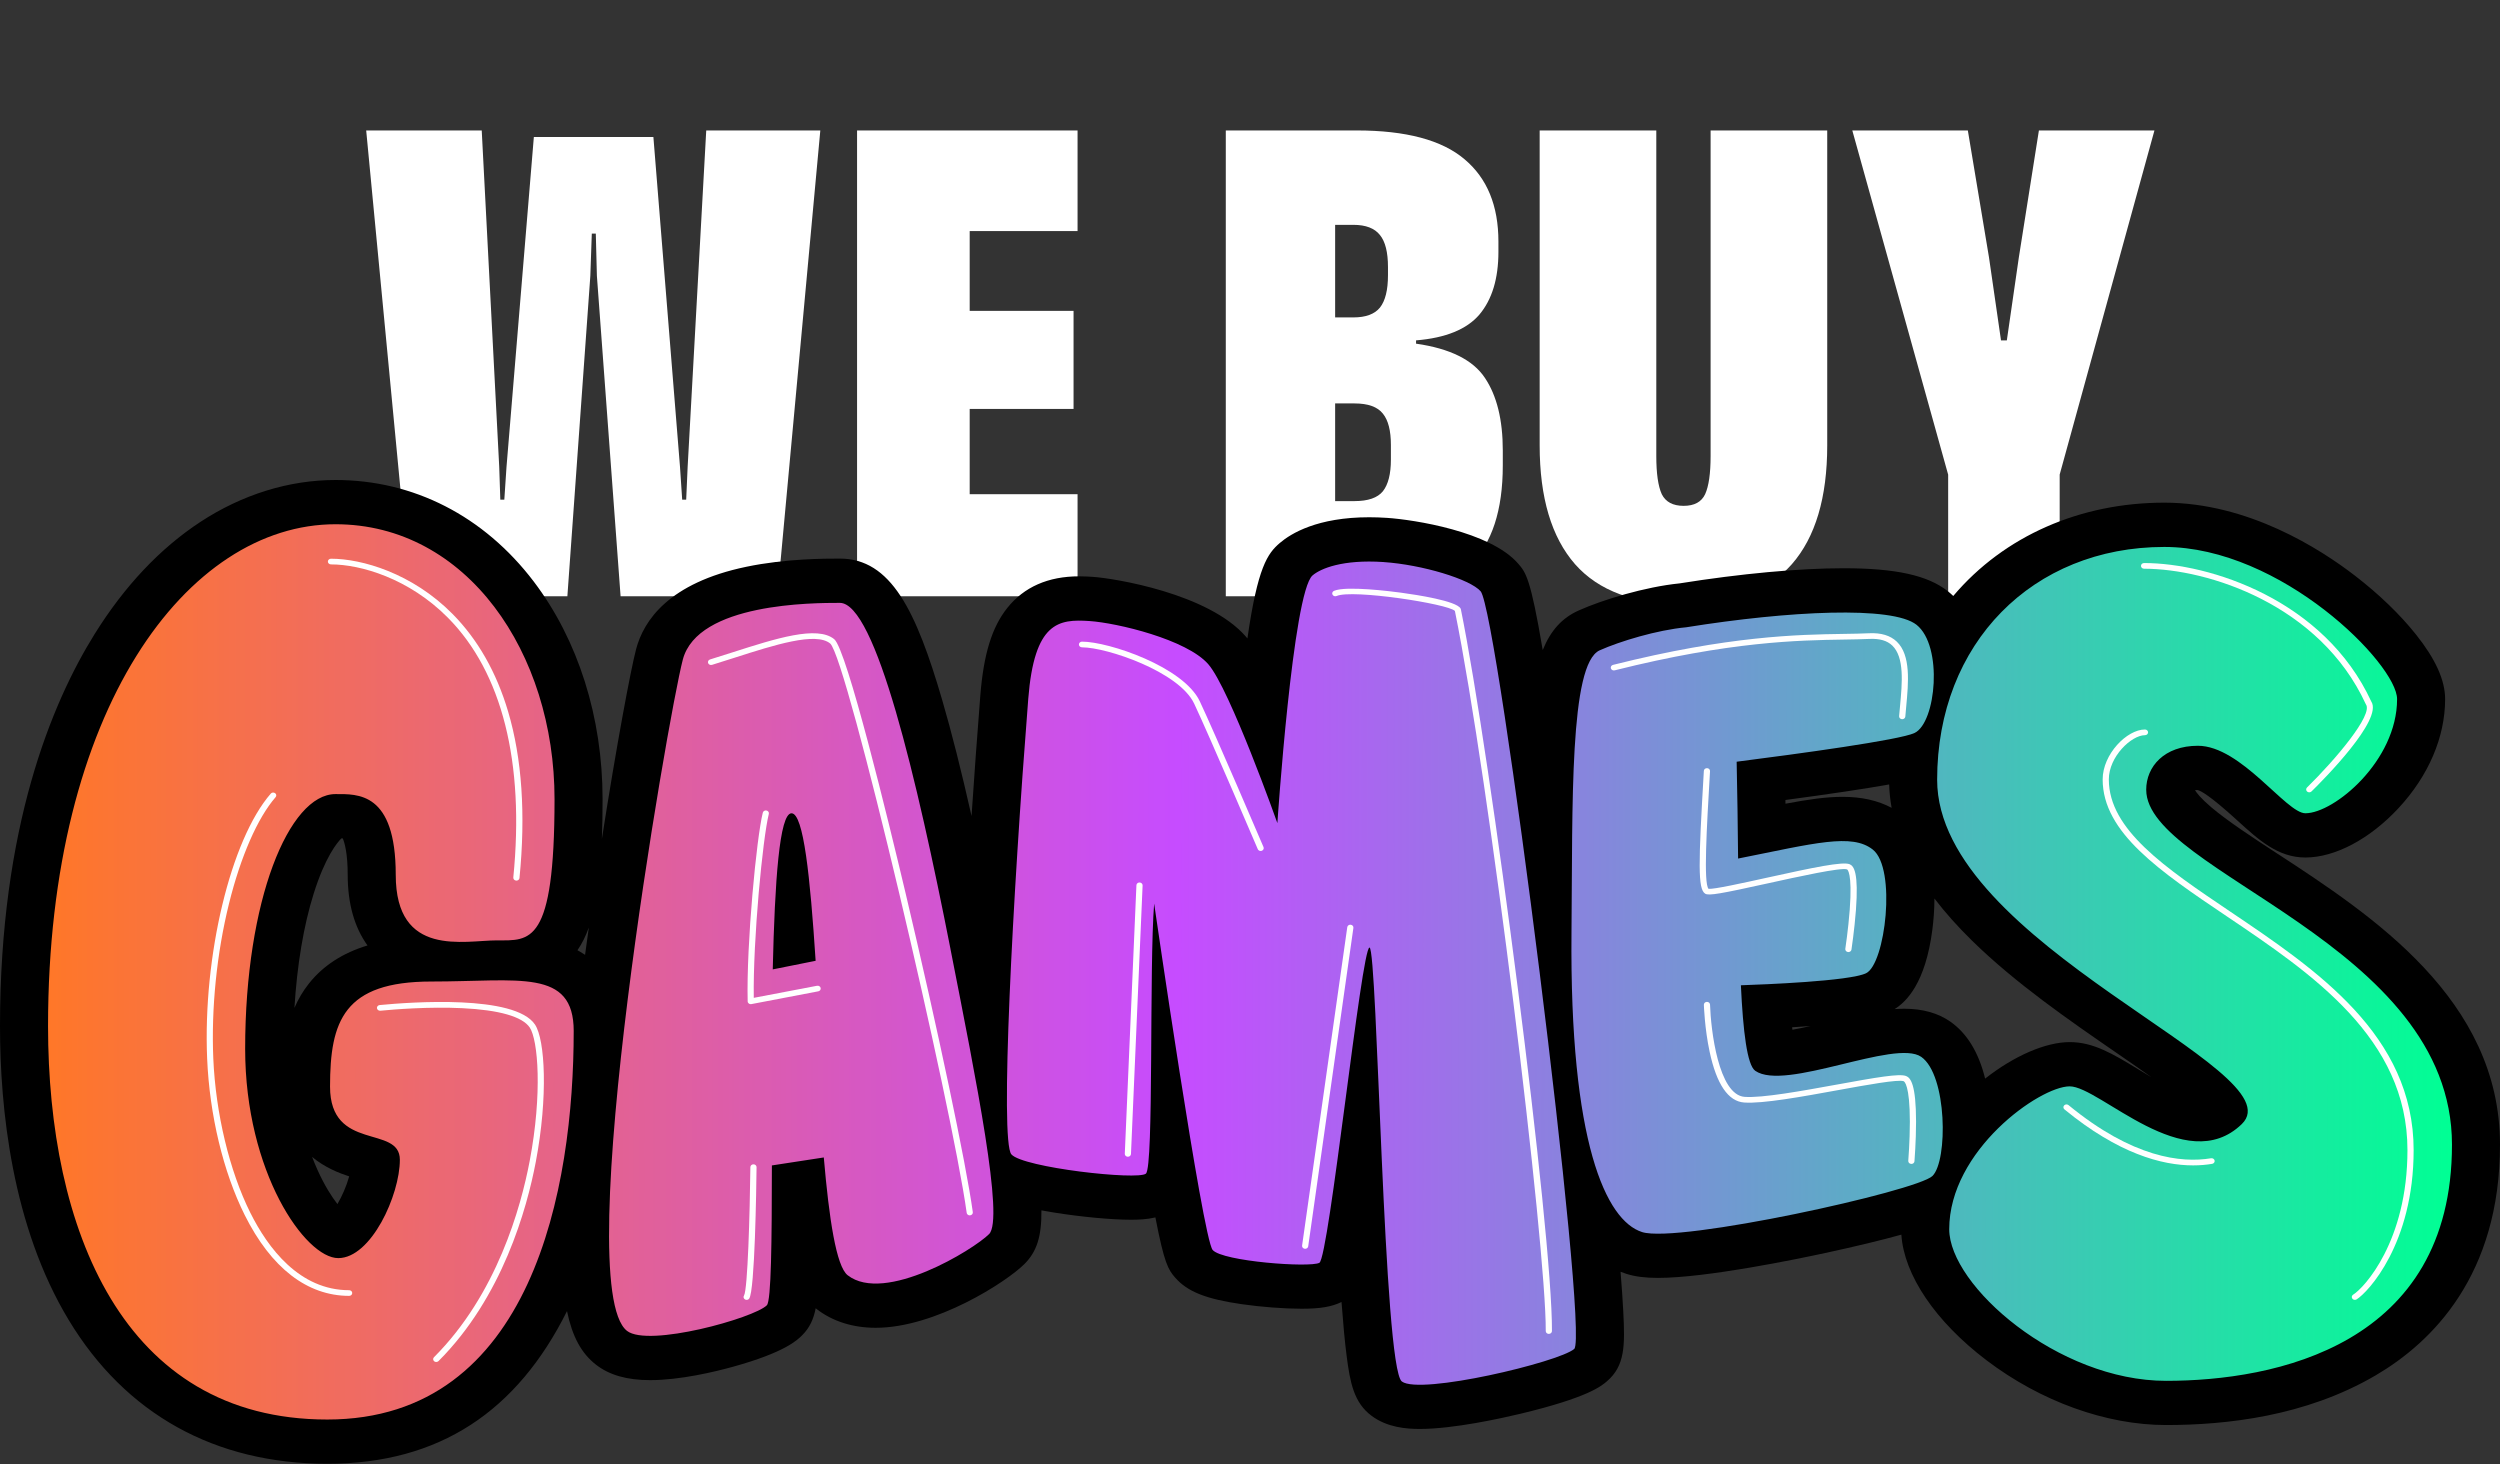<svg width="239" height="140" viewBox="0 0 239 140" fill="none" xmlns="http://www.w3.org/2000/svg">
<rect x="0" y="0" width="239" height="140" fill="#333333" stroke="none"/>
<path d="M39.259 57L35.008 12.471L46.053 12.471L47.726 44.631L47.83 47.767H48.213L48.422 44.631L51.036 13.098L62.464 13.098L65.008 44.631L65.217 47.767H65.6L65.739 44.631L67.516 12.471L78.422 12.471L74.311 57H59.328L57.063 26.373L56.959 22.331H56.576L56.436 26.373L54.241 57L39.259 57ZM81.935 57V12.471L92.702 12.471L92.702 57L81.935 57ZM89.252 57V47.244H103.015V57H89.252ZM89.252 39.091V29.718L102.632 29.718V39.091H89.252ZM89.252 22.088V12.471L103.015 12.471V22.088L89.252 22.088ZM125.061 57V47.906H129.486C130.787 47.906 131.692 47.593 132.204 46.965C132.715 46.315 132.97 45.304 132.97 43.934V42.54C132.97 41.17 132.715 40.171 132.204 39.544C131.692 38.893 130.787 38.568 129.486 38.568H124.573V30.345H129.381C130.566 30.345 131.414 30.032 131.925 29.404C132.436 28.754 132.691 27.721 132.691 26.303V25.537C132.691 24.12 132.436 23.098 131.925 22.471C131.414 21.82 130.566 21.495 129.381 21.495H124.573V12.471L129.695 12.471C134.41 12.471 137.848 13.389 140.008 15.223C142.169 17.035 143.249 19.66 143.249 23.098V24.074C143.249 26.629 142.645 28.626 141.437 30.067C140.229 31.483 138.208 32.308 135.374 32.54V32.854C138.626 33.319 140.821 34.41 141.959 36.129C143.098 37.825 143.667 40.136 143.667 43.063V44.491C143.667 48.789 142.633 51.948 140.566 53.969C138.498 55.99 135.154 57 130.531 57H125.061ZM117.186 57L117.186 12.471L127.639 12.471L127.639 57H117.186ZM160.955 57.767C156.286 57.767 152.825 56.489 150.572 53.934C148.319 51.355 147.192 47.569 147.192 42.575V12.471L158.342 12.471V43.586C158.342 45.258 158.516 46.477 158.865 47.244C159.236 47.987 159.933 48.359 160.955 48.359C161.977 48.359 162.663 47.987 163.011 47.244C163.359 46.477 163.534 45.258 163.534 43.586V12.471L174.683 12.471V42.575C174.683 47.569 173.557 51.355 171.304 53.934C169.05 56.489 165.601 57.767 160.955 57.767ZM186.453 46.129L177.08 12.471L188.125 12.471L190.146 24.596L191.296 32.54H191.853L193.003 24.596L194.919 12.471L205.965 12.471L196.696 46.129H186.453ZM186.244 57V35.676H196.905V57H186.244Z" fill="white"/>
<g clip-path="url(#clip0_1014_7477)">
<path d="M217.741 81.627L217.342 82.143L217.739 81.625C215.279 80.015 212.956 78.496 211.393 77.17C210.388 76.316 209.99 75.785 209.839 75.538C209.896 75.531 209.971 75.528 210.067 75.526C210.36 75.569 211.252 76.028 213.939 78.482C215.909 80.28 217.769 81.978 220.392 81.978C223.225 81.978 226.554 80.213 229.301 77.255C232.172 74.163 233.754 70.462 233.754 66.833C233.754 65.028 232.839 63.002 230.954 60.642C229.437 58.74 227.438 56.812 225.171 55.063C221.783 52.446 214.902 48.054 206.903 48.054C198.904 48.054 191.604 51.215 186.732 56.975C186.563 56.812 186.388 56.66 186.209 56.517C184.294 54.999 181.221 54.324 176.246 54.324C171.988 54.324 166.418 54.838 160.56 55.772C157.284 56.103 153.23 57.325 150.916 58.364C149.348 59.067 148.252 60.252 147.485 62.146C146.318 55.241 145.869 54.726 145.127 53.872C142.453 50.802 135.175 49.682 132.597 49.508C132.018 49.47 131.444 49.45 130.893 49.45C125.96 49.45 123.424 50.99 122.351 51.909C121.171 52.921 120.236 54.215 119.252 61.037C119.199 60.972 119.146 60.908 119.095 60.848C115.506 56.727 106.515 55.284 104.481 55.148C104.16 55.126 103.674 55.097 103.156 55.097C100.205 55.097 97.897 56.114 96.297 58.119C94.827 59.96 94.032 62.541 93.719 66.487C93.42 70.279 93.135 74.188 92.879 78.009C91.893 73.637 90.968 69.983 90.075 66.924C87.574 58.36 85.172 53.401 80.288 53.401C78.869 53.401 75.103 53.401 71.347 54.184C63.942 55.726 61.53 59.321 60.81 62.066C60.292 64.038 58.932 71.294 57.539 80.213C57.585 79.049 57.606 77.781 57.606 76.394C57.606 68.566 55.267 61.176 51.018 55.585C46.264 49.334 39.537 45.888 32.075 45.888C27.62 45.888 23.154 47.275 19.154 49.897C15.303 52.424 11.903 56.029 9.049 60.611C4.921 67.241 0 79.127 0 98.095C0 105.948 1.139 117.198 6.566 126.188C11.995 135.182 20.545 139.936 31.29 139.936C42.036 139.936 49.442 134.895 54.206 125.342C54.714 127.79 55.583 129.378 56.971 130.46C58.246 131.457 59.942 131.941 62.152 131.941C65.024 131.941 68.35 131.14 70.077 130.661C75.054 129.284 76.24 128.099 76.687 127.651C77.417 126.92 77.779 126.101 77.98 125.07C78.007 125.094 78.037 125.115 78.064 125.137C79.572 126.315 81.525 126.937 83.718 126.937C89.424 126.937 96.201 122.574 97.936 120.84C99.113 119.663 99.581 118.23 99.561 115.712C99.939 115.781 100.337 115.85 100.75 115.917C103.357 116.336 106.25 116.607 108.119 116.607C108.839 116.607 109.65 116.577 110.456 116.386C111.307 120.787 111.68 121.376 112.345 122.139C113.51 123.477 115.299 124.191 118.723 124.682C120.582 124.95 122.774 125.115 124.443 125.115C126.208 125.115 127.298 124.934 128.248 124.472C128.408 126.607 128.567 128.3 128.738 129.623C129.067 132.18 129.429 134.089 131.123 135.352C132.632 136.478 134.48 136.608 135.739 136.608C138.947 136.608 143.533 135.591 145.357 135.155C151.806 133.607 153.077 132.519 153.62 132.053C155.359 130.564 155.351 128.637 155.184 125.364C155.131 124.325 155.044 123.056 154.926 121.581C155.107 121.653 155.292 121.719 155.477 121.778C156.31 122.045 157.274 122.168 158.508 122.168C163.134 122.168 171.91 120.347 174.489 119.788C177.378 119.163 179.82 118.574 181.77 118.032C182.021 121.885 185.022 126.331 189.902 130.036C195.089 133.975 201.348 136.233 207.076 136.233C212.804 136.233 220.403 135.412 227.092 131.497C232.524 128.318 239 121.907 239 109.425C239 95.523 226.712 87.488 217.739 81.621L217.741 81.627ZM173.078 98.091C172.476 98.227 171.888 98.35 171.355 98.443C171.345 98.367 171.337 98.287 171.327 98.207C171.955 98.169 172.537 98.131 173.078 98.091ZM205.663 102.974C205.219 102.713 204.788 102.45 204.392 102.209C202.017 100.765 200.142 99.625 197.865 99.625C195.589 99.625 192.58 100.913 189.778 103.115C189.164 100.611 188.045 98.78 186.443 97.662C185.276 96.848 183.798 96.435 182.051 96.435C181.748 96.435 181.441 96.447 181.126 96.469C182.244 95.771 184.074 94.004 184.735 88.866C184.837 88.061 184.932 87.022 184.932 85.897C185.955 87.24 187.167 88.596 188.55 89.95C192.716 94.026 197.826 97.546 202.334 100.652C203.389 101.379 204.552 102.18 205.665 102.974H205.663ZM180.839 77.228C179.517 76.523 177.968 76.177 176.148 76.177C174.58 76.177 172.864 76.425 170.692 76.836C170.692 76.717 170.688 76.599 170.686 76.479C175.02 75.897 178.283 75.41 180.605 74.993C180.626 75.736 180.705 76.483 180.839 77.226V77.228ZM55.204 90.845C55.422 90.526 55.621 90.185 55.802 89.825C55.979 89.471 56.142 89.089 56.29 88.672C56.17 89.538 56.05 90.41 55.934 91.282C55.77 91.171 55.603 91.068 55.43 90.97C55.355 90.927 55.28 90.885 55.204 90.845ZM29.547 94.008C28.959 94.747 28.502 95.534 28.148 96.355C28.396 92.273 29.027 88.487 29.99 85.424C31.088 81.927 32.231 80.552 32.636 80.148C32.685 80.148 32.731 80.148 32.77 80.151C32.945 80.57 33.24 81.578 33.24 83.631C33.24 86.374 33.876 88.641 35.133 90.386C32.77 91.099 30.895 92.315 29.547 94.01V94.008ZM33.382 112.461C33.118 113.418 32.687 114.378 32.258 115.109C31.733 114.434 31.042 113.379 30.344 111.824C30.165 111.427 29.997 111.021 29.838 110.606C31.066 111.625 32.43 112.154 33.38 112.461H33.382Z" fill="black"/>
<path d="M54.846 98.579C54.846 113.526 50.92 135.707 31.29 135.707C11.661 135.707 4.593 117.383 4.593 98.097C4.593 67.718 17.941 50.118 32.075 50.118C44.639 50.118 53.014 62.414 53.014 76.398C53.014 90.381 50.658 89.899 47.518 89.899C44.377 89.899 37.833 91.586 37.833 83.631C37.833 75.676 34.169 75.915 32.075 75.915C27.626 75.915 23.437 86.042 23.437 100.266C23.437 112.08 29.195 120.276 32.337 120.276C35.479 120.276 38.226 114.249 38.226 110.873C38.226 107.496 31.552 110.15 31.552 103.882C31.552 97.615 32.86 93.834 41.237 93.834C49.613 93.834 54.847 92.552 54.847 98.579H54.846ZM90.866 90.733C93.359 103.411 95.996 116.539 94.559 117.976C93.07 119.466 84.579 124.68 81.037 121.913C79.943 121.059 79.261 116.519 78.755 110.653L73.792 111.415C73.787 118.688 73.731 124.367 73.31 124.785C72.086 126.009 61.986 128.829 59.942 127.232C54.424 122.922 63.852 68.488 65.276 63.061C66.701 57.635 77.742 57.635 80.29 57.635C83.688 57.635 87.639 74.31 90.868 90.731L90.866 90.733ZM77.974 91.853C77.454 83.854 76.823 77.75 75.67 77.75C74.516 77.75 74.07 84.206 73.875 92.674L77.974 91.853ZM132.262 53.731C128.339 53.468 126.243 54.356 125.48 55.01C123.599 56.622 122.117 78.689 122.117 78.689C122.117 78.689 117.572 65.864 115.513 63.5C113.455 61.136 106.802 59.549 104.148 59.371C101.206 59.174 98.882 59.456 98.302 66.799C96.799 85.804 95.583 109.089 96.689 110.358C97.792 111.627 108.784 112.854 109.549 112.199C110.315 111.545 109.856 92.427 110.336 86.381C110.336 86.381 114.976 118.402 115.931 119.498C116.885 120.593 125.216 121.207 126.131 120.725C127.046 120.243 130.165 90.535 130.926 90.586C131.69 90.636 132.258 130.759 134.018 132.071C135.777 133.384 149.025 130.221 150.493 128.961C151.963 127.703 143.205 58.427 141.548 56.526C140.544 55.373 135.971 53.983 132.266 53.733L132.262 53.731ZM183.668 101.035C181.179 99.298 170.66 104.362 167.803 102.37C167.026 101.828 166.638 98.617 166.429 94.192C168.6 94.12 176.789 93.803 178.391 93.045C180.241 92.17 181.323 83.028 179.042 81.222C177.041 79.636 173.505 80.61 166.162 82.078C166.126 78.917 166.095 75.738 166.024 72.82C171.943 72.062 181.606 70.748 183.029 70.074C185.099 69.093 185.774 61.753 183.22 59.73C180.916 57.905 171.026 58.392 161.197 59.969C158.423 60.225 154.842 61.314 152.929 62.171C150.031 63.471 150.349 76.871 150.235 89.114C150.048 109.271 153.533 116.685 156.983 117.786C160.432 118.886 183.261 113.878 184.745 112.421C186.228 110.963 186.158 102.771 183.67 101.035H183.668ZM205.177 75.506C205.177 73.276 206.911 71.296 210.118 71.296C214.244 71.296 218.562 77.748 220.393 77.748C223.15 77.748 229.161 72.742 229.161 66.835C229.161 63.491 218.075 52.288 206.905 52.288C194.351 52.288 185.191 61.466 185.191 74.543C185.191 90.343 219.711 102.238 214.315 107.462C208.92 112.685 200.742 103.855 197.863 103.855C194.985 103.855 186.346 109.986 186.346 117.514C186.346 122.889 196.712 132.008 207.078 132.008C217.444 132.008 234.409 128.664 234.409 109.43C234.409 90.196 205.179 83.423 205.179 75.506H205.177Z" fill="url(#paint0_linear_1014_7477)"/>
<path d="M49.367 84.186C49.367 84.186 49.35 84.186 49.34 84.186C49.178 84.171 49.059 84.039 49.072 83.89C50.164 72.871 48 64.279 42.813 59.047C39.09 55.289 34.468 53.957 31.64 53.957C31.477 53.957 31.345 53.836 31.345 53.685C31.345 53.535 31.477 53.413 31.64 53.413C34.588 53.413 39.397 54.793 43.25 58.681C45.67 61.122 47.463 64.267 48.576 68.026C49.901 72.492 50.265 77.848 49.663 83.941C49.649 84.082 49.519 84.188 49.369 84.188L49.367 84.186Z" fill="white"/>
<path d="M33.382 123.885C29.372 123.885 25.916 121.213 23.394 116.158C21.342 112.045 20.033 106.595 19.803 101.203C19.386 91.394 22.058 80.267 25.887 75.868C25.989 75.751 26.174 75.732 26.302 75.827C26.43 75.921 26.45 76.091 26.347 76.209C24.626 78.186 23.002 81.898 21.891 86.395C20.72 91.133 20.189 96.384 20.391 101.181C20.614 106.427 21.936 111.94 23.927 115.931C25.613 119.312 28.624 123.343 33.378 123.343C33.541 123.343 33.673 123.464 33.673 123.614C33.673 123.765 33.541 123.886 33.378 123.886L33.382 123.885Z" fill="white"/>
<path d="M41.705 130.208C41.634 130.208 41.562 130.185 41.505 130.136C41.385 130.034 41.377 129.862 41.487 129.752C47.494 123.743 49.8 115.417 50.639 110.987C51.868 104.498 51.431 99.411 50.645 98.233C49.948 97.192 47.718 96.55 44.2 96.382C40.997 96.226 37.65 96.5 36.361 96.625C36.202 96.638 36.054 96.532 36.036 96.382C36.019 96.233 36.137 96.099 36.3 96.083C39.297 95.795 49.224 95.075 51.146 97.948C52.106 99.383 52.41 104.814 51.221 111.081C50.369 115.569 48.029 124.01 41.922 130.119C41.863 130.177 41.784 130.206 41.705 130.206V130.208Z" fill="white"/>
<path d="M92.71 116.191C92.564 116.191 92.436 116.091 92.417 115.953C90.992 105.644 80.965 62.829 79.361 61.515C77.988 60.392 74.031 61.658 70.201 62.886C69.501 63.11 68.775 63.342 68.068 63.56C67.913 63.607 67.746 63.531 67.695 63.388C67.643 63.244 67.726 63.09 67.882 63.043C68.586 62.828 69.308 62.596 70.007 62.371C74.18 61.035 78.121 59.772 79.753 61.108C80.951 62.088 84.918 78.402 86.569 85.369C89.654 98.396 92.36 111.228 93.001 115.882C93.021 116.031 92.907 116.167 92.745 116.187C92.734 116.187 92.72 116.189 92.708 116.189L92.71 116.191Z" fill="white"/>
<path d="M71.772 95.999C71.705 95.999 71.64 95.98 71.589 95.94C71.52 95.889 71.478 95.813 71.477 95.733C71.347 90.267 72.325 80.064 72.925 77.688C72.962 77.541 73.12 77.451 73.279 77.485C73.438 77.519 73.537 77.665 73.499 77.811C72.917 80.119 71.976 89.893 72.061 95.394L78.106 94.24C78.265 94.209 78.422 94.303 78.454 94.45C78.487 94.597 78.385 94.742 78.226 94.771L71.833 95.992C71.813 95.996 71.793 95.998 71.774 95.998L71.772 95.999Z" fill="white"/>
<path d="M71.378 124.267C71.321 124.267 71.264 124.252 71.215 124.222C71.079 124.138 71.042 123.97 71.132 123.845C71.478 123.259 71.687 116.007 71.736 111.576C71.736 111.427 71.87 111.308 72.031 111.308H72.035C72.199 111.308 72.329 111.433 72.327 111.583C72.305 113.55 72.167 123.395 71.622 124.147C71.565 124.225 71.473 124.269 71.376 124.269L71.378 124.267Z" fill="white"/>
<path d="M120.519 81.353C120.401 81.353 120.291 81.288 120.244 81.181C120.199 81.074 115.647 70.42 114.162 67.266C112.723 64.214 105.813 61.885 103.44 61.885C103.276 61.885 103.145 61.764 103.145 61.613C103.145 61.463 103.276 61.341 103.44 61.341C105.998 61.341 113.15 63.752 114.703 67.051C116.192 70.213 120.746 80.874 120.793 80.983C120.852 81.123 120.777 81.28 120.626 81.335C120.59 81.347 120.553 81.353 120.517 81.353H120.519Z" fill="white"/>
<path d="M107.826 110.585C107.826 110.585 107.818 110.585 107.814 110.585C107.651 110.579 107.525 110.452 107.53 110.302L108.642 84.626C108.648 84.476 108.784 84.356 108.949 84.365C109.113 84.371 109.238 84.498 109.233 84.648L108.121 110.324C108.115 110.47 107.983 110.585 107.826 110.585Z" fill="white"/>
<path d="M124.773 119.384C124.762 119.384 124.748 119.384 124.734 119.382C124.573 119.362 124.459 119.226 124.48 119.078L128.799 88.637C128.821 88.489 128.967 88.383 129.13 88.403C129.291 88.423 129.405 88.559 129.384 88.708L125.065 119.149C125.045 119.286 124.919 119.386 124.772 119.386L124.773 119.384Z" fill="white"/>
<path d="M148.067 127.522C147.904 127.522 147.772 127.399 147.774 127.248C147.829 119.216 142.39 74.694 139.088 58.405C138.419 57.722 129.279 56.317 127.782 56.977C127.634 57.042 127.459 56.984 127.388 56.848C127.318 56.712 127.381 56.551 127.528 56.486C128.673 55.982 133.055 56.54 133.923 56.658C135.499 56.872 139.208 57.444 139.63 58.169C139.643 58.193 139.653 58.22 139.659 58.247C142.487 72.156 148.431 117.829 148.366 127.25C148.366 127.401 148.232 127.52 148.071 127.52L148.067 127.522Z" fill="white"/>
<path d="M181.852 68.756C181.852 68.756 181.838 68.756 181.83 68.756C181.667 68.745 181.545 68.615 181.557 68.464C181.583 68.153 181.612 67.828 181.644 67.498C181.848 65.314 182.078 62.839 180.9 61.713C180.406 61.242 179.698 61.037 178.727 61.08C177.992 61.115 177.199 61.127 176.282 61.142C171.949 61.211 165.4 61.314 154.361 64.085C154.206 64.125 154.043 64.04 153.999 63.895C153.956 63.75 154.049 63.602 154.206 63.562C165.318 60.772 171.909 60.669 176.272 60.6C177.183 60.586 177.97 60.573 178.698 60.538C179.835 60.486 180.715 60.752 181.327 61.336C182.692 62.639 182.45 65.245 182.234 67.546C182.202 67.874 182.173 68.194 182.149 68.504C182.137 68.647 182.008 68.756 181.856 68.756H181.852Z" fill="white"/>
<path d="M176.705 91.017C176.691 91.017 176.677 91.017 176.663 91.015C176.502 90.993 176.39 90.856 176.412 90.707C176.414 90.689 176.695 88.844 176.835 86.968C177.1 83.381 176.6 83.126 176.581 83.116C176.053 82.894 171.827 83.827 169.031 84.443C164.535 85.433 163.356 85.654 163.014 85.435C162.307 84.983 162.364 82.66 162.888 73.693C162.895 73.543 163.035 73.429 163.198 73.436C163.362 73.443 163.486 73.572 163.478 73.722C163.155 79.232 162.852 84.441 163.336 84.972C163.83 85.032 166.632 84.412 168.895 83.914C173.391 82.922 176.17 82.343 176.831 82.622C177.246 82.799 177.691 83.457 177.427 87.006C177.285 88.902 177.002 90.763 177 90.783C176.978 90.919 176.852 91.017 176.709 91.017H176.705Z" fill="white"/>
<path d="M182.726 111.268C182.726 111.268 182.71 111.268 182.702 111.268C182.539 111.257 182.419 111.126 182.431 110.976C182.431 110.958 182.582 109.115 182.582 107.237C182.58 103.703 182.049 103.389 181.99 103.365C181.484 103.166 178.407 103.726 175.692 104.221C172.325 104.835 168.508 105.531 166.739 105.401C165.216 105.29 164.106 103.659 163.441 100.552C162.961 98.316 162.89 96.079 162.89 96.058C162.886 95.907 163.014 95.782 163.177 95.778C163.179 95.778 163.183 95.778 163.185 95.778C163.344 95.778 163.476 95.894 163.48 96.043C163.551 98.434 164.283 104.678 166.786 104.861C168.472 104.982 172.248 104.295 175.577 103.69C179.393 102.994 181.583 102.613 182.224 102.869C182.665 103.043 183.173 103.699 183.175 107.242C183.175 109.14 183.023 111.001 183.023 111.021C183.011 111.165 182.882 111.273 182.73 111.273L182.726 111.268Z" fill="white"/>
<path d="M220.763 75.747C220.691 75.747 220.618 75.723 220.561 75.673C220.443 75.569 220.437 75.397 220.547 75.288C223.306 72.582 226.881 68.33 226.186 67.346C226.177 67.333 226.169 67.319 226.163 67.304C221.794 57.816 211.096 54.37 204.973 54.37C204.809 54.37 204.677 54.249 204.677 54.099C204.677 53.948 204.809 53.827 204.973 53.827C211.25 53.827 222.212 57.354 226.698 67.072C227.833 68.8 222.137 74.527 220.98 75.662C220.923 75.718 220.844 75.747 220.765 75.747H220.763Z" fill="white"/>
<path d="M225.126 124.267C225.031 124.267 224.937 124.225 224.88 124.146C224.789 124.02 224.827 123.852 224.962 123.769C225.992 123.136 230.153 118.69 230.153 109.952C230.153 99.238 220.976 93.054 212.879 87.599C206.511 83.309 201.014 79.604 201.014 74.513C201.014 72.1 203.332 69.74 205.061 69.74C205.225 69.74 205.356 69.862 205.356 70.012C205.356 70.163 205.225 70.284 205.061 70.284C203.761 70.284 201.604 72.332 201.604 74.513C201.604 79.327 206.992 82.957 213.227 87.16C221.438 92.692 230.744 98.963 230.744 109.952C230.744 118.929 226.371 123.556 225.291 124.222C225.24 124.252 225.185 124.267 225.128 124.267H225.126Z" fill="white"/>
<path d="M209.664 111.411C206.696 111.411 202.519 110.296 197.36 106.057C197.238 105.957 197.228 105.785 197.336 105.673C197.444 105.56 197.631 105.549 197.753 105.651C203.896 110.699 208.554 111.199 211.375 110.73C211.537 110.704 211.69 110.802 211.718 110.949C211.747 111.097 211.639 111.239 211.48 111.264C210.937 111.355 210.331 111.411 209.664 111.411Z" fill="white"/>
</g>
<defs>
<linearGradient id="paint0_linear_1014_7477" x1="4.593" y1="92.913" x2="234.409" y2="92.913" gradientUnits="userSpaceOnUse">
<stop stop-color="#FF7728"/>
<stop offset="0.47" stop-color="#C64CFF"/>
<stop offset="1" stop-color="#00FF94"/>
</linearGradient>
<clipPath id="clip0_1014_7477">
<rect width="239" height="94.048" fill="white" transform="translate(0 45.888)"/>
</clipPath>
</defs>
</svg>
